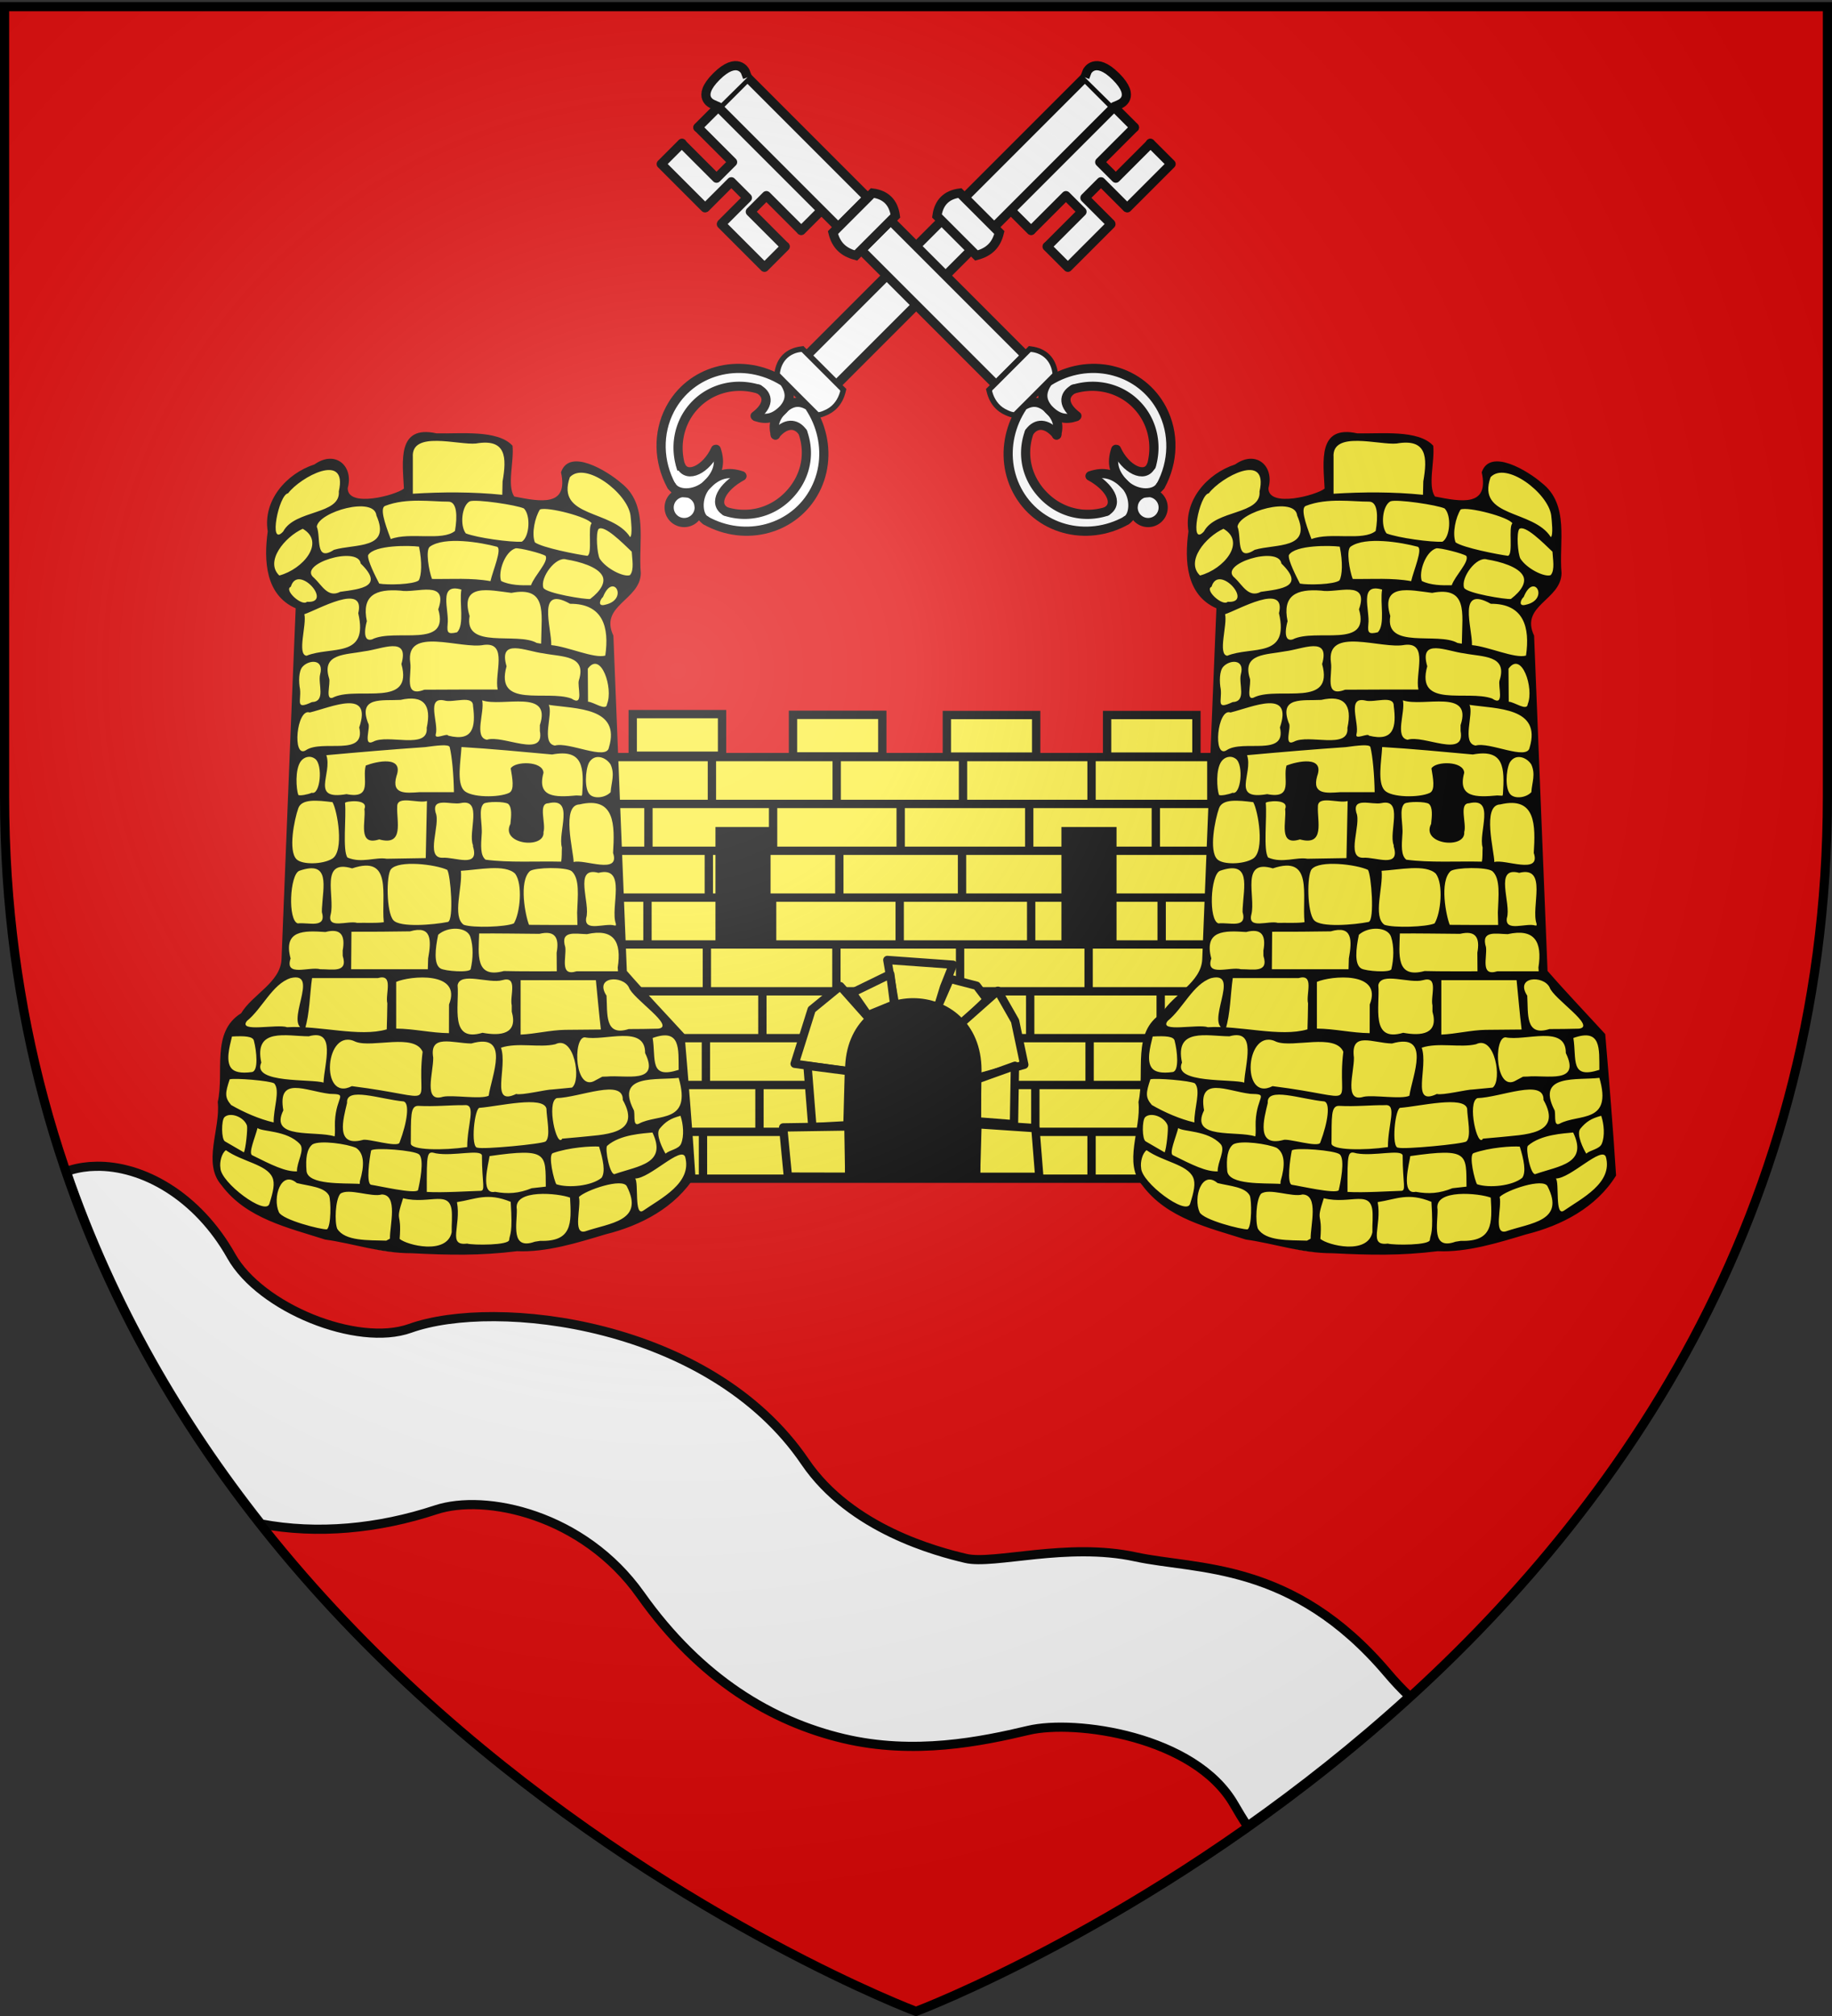 <svg xmlns="http://www.w3.org/2000/svg" xmlns:xlink="http://www.w3.org/1999/xlink" width="600" height="660" version="1.0"><rect width="100%" height="100%" fill="#333333" stroke="none"/><desc>Flag of Canton of Valais (Wallis)</desc><defs><radialGradient xlink:href="#a" id="c" cx="221.445" cy="226.331" r="300" fx="221.445" fy="226.331" gradientTransform="matrix(1.353 0 0 1.349 -77.63 -85.747)" gradientUnits="userSpaceOnUse"/><linearGradient id="a"><stop offset="0" style="stop-color:white;stop-opacity:.314"/><stop offset=".19" style="stop-color:white;stop-opacity:.251"/><stop offset=".6" style="stop-color:#6b6b6b;stop-opacity:.125"/><stop offset="1" style="stop-color:black;stop-opacity:.125"/></linearGradient></defs><g style="display:inline"><path d="M300 658.5s298.5-112.32 298.5-397.772V2.176H1.5v258.552C1.5 546.18 300 658.5 300 658.5" style="fill:#e20909;fill-opacity:1;fill-rule:evenodd;stroke:none"/></g><g style="display:inline"><path d="M518.563 817.11v45.674h-31.344v402.373h598.625V860.01h-26.656v-42.9h-87.22v42.684h-68.53V817.11h-85.344v42.436h-61.5V817.11H670.78v43.361h-67.343V817.11z" style="fill:#fcef3c;fill-opacity:1;stroke:none" transform="matrix(.341 0 0 .341 30.892 -45.186)"/><path d="M490.61 859.353h592.353M491.61 904.328h590.353M494 949.304h584.353M500 994.279h576.353M500 1039.254h574.353M512.137 1084.23h546.352M556.182 1129.205h462.352M559.237 1174.18h456.352M593.155 859.126v43.936M713.007 859.593v43.936M532.2 904.464V948.4M834.311 859.593v43.936M957.775 857.724v43.936M1072.82 858.658v43.936M651.922 906.334v43.936M774.45 904.464V948.4M897.914 903.53v43.935M1019.507 904.464V948.4M590.19 946.53v43.937M715.524 948.4v43.936M833.376 950.27v43.936M955.904 948.4v43.936M1025.119 997.945v43.936M1073.756 949.335v43.936M531.264 993.271v43.936M650.987 994.206v43.936M773.515 994.206v43.936M899.784 995.14v43.937M954.969 1040.947v43.936M831.505 1040.947v43.936M712.718 1036.273v43.936M588.32 1040.947v43.936M641.633 1084.883v43.936M772.58 1083.948v43.936M898.85 1083.948v43.936M1024.183 1082.078v43.937M711.686 1127.748v43.936M587.384 1126.95v43.935M836.182 1127.884v43.936M955.904 1130.689v43.936M638.827 1174.625v43.936M903.784 1175.56v43.936M957.775 1218.56v43.937M584.578 1219.496v43.936M972.73 818.984h85.782v39.928H972.73zM818.814 818.983h85.782v39.929h-85.782zM671.024 818.804h85.782v39.929h-85.782zM517.108 818.128h85.782v39.929h-85.782z" style="fill:none;stroke:#000;stroke-width:7.998;stroke-linecap:butt;stroke-linejoin:miter;stroke-miterlimit:4;stroke-opacity:1" transform="matrix(.341 0 0 .341 30.892 -45.186)"/><path d="M573.22 1219.155h429.1" style="fill:none;stroke:#000;stroke-width:8;stroke-linecap:butt;stroke-linejoin:miter;stroke-miterlimit:4;stroke-opacity:1;stroke-dasharray:none" transform="matrix(.341 0 0 .341 30.892 -45.186)"/><path d="M564.866 1264.13h447.093M772.58 1175.897v43.937M711.686 1219.698v43.936M836.182 1219.834v43.936" style="fill:none;stroke:#000;stroke-width:7.998;stroke-linecap:butt;stroke-linejoin:miter;stroke-miterlimit:4;stroke-opacity:1" transform="matrix(.341 0 0 .341 30.892 -45.186)"/><g style="fill:#e7caca;fill-opacity:1"><g style="fill:#fff;fill-opacity:1;stroke:#000;stroke-width:8;stroke-miterlimit:4;stroke-opacity:1;stroke-dasharray:none"><path d="m742.165 1113.102-19.073 50.614-52.673-7.45 16.34-52.03 27.478-22.488z" style="fill:#fcef3c;fill-opacity:1;stroke:#000;stroke-width:8;stroke-linecap:butt;stroke-linejoin:round;stroke-miterlimit:4;stroke-opacity:1;stroke-dasharray:none;stroke-dashoffset:.1" transform="matrix(.341 0 0 .341 31.64 -46.032)"/><path d="m722.54 1163.35-1.403 51.911-33.672 1.87-4.677-58.925zM901.655 1218.067l3.741 46.766H844.6l1.403-50.507zM813.929 1082.664l-5.661 18.457-41.512-1.944-7.309-42.544 63.04 4.536z" style="fill:#fcef3c;fill-opacity:1;stroke:#000;stroke-width:8;stroke-linecap:butt;stroke-linejoin:round;stroke-miterlimit:4;stroke-opacity:1;stroke-dasharray:none;stroke-dashoffset:.1" transform="matrix(.341 0 0 .341 31.64 -46.032)"/><path d="m766.032 1099.28-25.253 10.29-14.966-21.513 36.478-17.771zM829.635 1119.858l-21.73-18.257 11.684-26.907 25.618 6.662 9.982 13.22z" style="fill:#fcef3c;fill-opacity:1;stroke:#000;stroke-width:8;stroke-linecap:butt;stroke-linejoin:round;stroke-miterlimit:4;stroke-opacity:1;stroke-dasharray:none;stroke-dashoffset:.1" transform="matrix(.341 0 0 .341 31.64 -46.032)"/><path d="m890.979 1157.204-44.085 12.278-15.822-52.69 34.54-30.59 16.522 28.992z" style="fill:#fcef3c;fill-opacity:1;stroke:#000;stroke-width:8;stroke-linecap:butt;stroke-linejoin:round;stroke-miterlimit:4;stroke-opacity:1;stroke-dasharray:none;stroke-dashoffset:.1" transform="matrix(.341 0 0 .341 31.64 -46.032)"/><path d="m881.078 1214.326-35.543-2.806v-40.22l36.478-13.094zM722.89 1264.74l-58.925-.116-4.56-47.234 62.667-.935z" style="fill:#fcef3c;fill-opacity:1;stroke:#000;stroke-width:8;stroke-linecap:butt;stroke-linejoin:round;stroke-miterlimit:4;stroke-opacity:1;stroke-dasharray:none;stroke-dashoffset:.1" transform="matrix(.341 0 0 .341 31.64 -46.032)"/></g><g style="fill:#fff;fill-opacity:1;stroke:#000;stroke-width:6.905;stroke-miterlimit:4;stroke-opacity:1;stroke-dasharray:none"><path d="M723.008 1161.998c.285-87.453 120.511-86.924 120.783 0l-1.32 103.87H723.008z" style="fill:#000;fill-opacity:1;stroke:#000;stroke-width:6.905;stroke-linecap:butt;stroke-linejoin:round;stroke-miterlimit:4;stroke-opacity:1;stroke-dasharray:none;stroke-dashoffset:.1" transform="matrix(.35 0 0 .342 24.927 -47.079)"/></g></g><path d="M1438.063 1430.25c-9.961-.762-17.575 7.725-18.407 17.094-2.032 11.973-.339 24.155.157 36.187-11.714 7.544-26.156 10.338-40 10.844-7.519.344-17.99-2.743-18.032-11.812 2.947-9.392.657-22.624-10-26-9.791-3.257-17.563 4.67-26.373 7.364-21.71 9.576-39.59 31.999-36.814 56.76.122 11.435-2.358 23.165-.564 34.746 1.39 17.34 11.018 34.572 27.845 40.786-5.01 113.827-8.879 227.718-14 341.531-3.574 19.32-22.47 29.31-34.219 43.25-2.995 4.57-6.5 8.226-11.031 11.281-14.206 13.154-13.314 34.404-13.49 52.281.392 9.829-1.15 19.57-1.979 29.22 1.556 22.849-10.691 46.11-2.093 68.343 12.715 23.263 37.136 37.188 61.347 45.872 18.34 6.189 36.727 12.964 55.911 16.059 22.386 4.855 49.768 16.227 72.55 9.064 34.153.82 65.029-6.224 98.848-.401 34.408.716 67.067-11.794 99.632-21.047 27.044-9.128 52.88-25.504 68.274-50.14-2.897-44.863-6.589-89.67-10.312-134.47-18.541-20.172-37.442-40.026-55.438-60.687-4.428-107.402-8.63-214.812-12.937-322.219-5.212-9.485-3.112-21.671 4.656-29.125 8.524-9.633 22.41-17.93 21.562-32.625-2.112-24.017 4.878-50.355-7.781-72.343-8.847-13.116-23.114-21.624-37.219-28.157-7.911-3.285-20.1-6.567-25.781 1.75-3.47 4.37.614 10.146-.562 15.313.136 9.546-8.567 16.662-17.72 16.625-10.69.797-21.169-1.785-31.624-3.656-7.398-11.865-2.651-26.794-2.375-39.875-.044-4.615 1.91-10.853-3.719-12.938-16.937-9.894-37.536-7.396-56.374-7.655-7.522.828-14.562-1.057-21.938-1.22" style="fill:#fcef3c;fill-opacity:1;stroke:none" transform="matrix(.341 0 0 .341 -351.168 -345.58)"/><path d="m1512.515 1475.584-.302 12.875c-28.514-2.85-57.293-2.793-85.887-1.013v-34.974c-1.891-26.103 43.868-11.544 60.615-13.241 29.288-5.08 29.583 13.462 25.574 36.353m-210.69 48.097c-14.526 15.799-4.285-35.67 4.654-36.625 11.705-15.542 57.584-40.487 48.762-1.864 1.796 22.738-42.226 17.306-53.415 38.49m333.538-15.466c.57 5.175 2.103 18.951-.33 20.912-16.85-26.73-71.658-18.21-57.902-57.569 14.627-15.703 55.243 15.027 58.232 36.657m-230.237 22.758c-6.49-16.853-10.344-29.938-5.424-31.854 20.712-8.07 45.241-3.938 60.664-4.082 8.558-.08 8.82 14.398 6.42 28.157-12.243 10.009-43.437.813-61.66 7.779m127.9-29.365c6.734 6.805 5.326 27.24-2.035 31.9-11.184.64-42.618-3.706-53.756-7.96-5.848-7.357-4.021-26.655 3.723-30.794 5.812-2.346 45.287 3.525 52.068 6.854m-182.45 39.699c-18.593 12.014-12.324-12.054-16.508-22.254 1.973-14.378 55.403-29.508 57.283-10.684 14.417 32.732-20.398 26.916-40.775 32.938m247.505-25.416c-4.017 3.526 1.035 29.621-4.21 31.172-9.878-1.335-42.851-7.683-50.345-12.93-3.333-8.764.155-24.09 4.871-31.549 7.417-2.943 46.364 7.268 49.684 13.307m-300.005 50.068c-14.198-13.495 5.27-37.015 22.5-44.868 22.04 12.757.537 38.683-22.5 44.868m338.49-22.875c.243 6.44 2.638 17.6-1.702 22.506-5.712 2.247-22.74-5.983-29.063-15.791-2.458-4.494-4.029-24.529-1.1-28.514 5.594-4.225 23.004 13.358 31.864 21.799m-129.59-4.785c5.482 1.457-3.8 22.922-6.109 33.08-18.539-3.33-37.417-1.83-56.146-2.105-2.992-7.783-6.463-27.9-2.011-31.031 14.26-10.03 48.778-4.06 64.266.057zm-74.99 32.333c-5.114 4.08-30.15 4.561-37.962 3.087-3.118-6.117-11.605-22.451-10.634-27.328 5.86-9.952 40.43-9.35 48.884-8.13 3.087 14.881 2.408 27.682-.288 32.371m107.84 4.651c-9.156.26-20.582.055-28.722-4.083-3.137-8.493 3.505-28.194 13.898-31.343 3.5-.619 25.443 4.806 28.883 7.327 2.893 5.777-10.68 18.682-14.06 28.1m-183.25 6.329c-11.962 6.2-17.747-6.575-25.074-13.316-16.945-13.208 42.313-31.452 44.74-13.837 23.07 22.245.174 24.398-19.666 27.153m240.057 6.875c-4.821.617-42.242-5.46-44.919-10.7-3.412-9.86 12.063-30.656 22.11-27.225 12.615 2.034 30.198 7.012 34.61 15.875 2.91 5.844-1.096 13.907-11.8 22.05m-272.024 2.71c-4.744 4.69-22.592-11.421-15.45-14.467 6.594-22.818 41.405 16.31 15.45 14.468m286.492 2.797c-7.709 2.171-5.068-4.936-2.125-7.472 9.768-24.415 25.02 2.417 2.125 7.472m-142.26 26.465c-9.01 2.19-9.798.305-9.109-7.658 1.733-13.805-9.525-39.98 13.21-33.342-2.135 12.833 3.207 33.426-4.1 41m-81.733 6.825c-10.848 3.192-5.195-16.927-4.938-17.397-5.218-24.748 8.35-31.32 32.295-29.424 14.913 2.782 46.499-11.11 36.28 17.942 11.307 38.452-41.567 17.805-63.637 28.88m162.538.05-.136 4.066-4.184-.704c-18.919-10.804-70.07 6.69-64.511-25.894-9.764-32.221 19.366-24.654 40.166-22.161 34.462-6.727 28.85 19.889 28.665 44.693m-225.416 15.658c-9.42-1.163.34-29.964-2.107-39.873 12.479-4.087 59.035-30.994 51.77-.943 10.197 43.803-26.05 31.215-49.663 40.816m286.918-.158c-10.728 3.089-35.855-8.592-51.887-10.04.377-17.073-14.387-57.888 18.065-39.688 31.75-.219 37.777 22.64 33.822 49.728m-140.746 32.625c-11.01 0-22.021.032-33.031.144-20.569 7.828-11.761-14.394-13.542-26.003-4.935-35.499 48.432-12.543 70.774-17.028 23.481-2.838 9.757 27.863 13.223 42.887zm-119.326 7.003c-10.138 5.839-3.224-13.298-5.25-17.993-7.406-23.87 16.124-22.283 33.845-25.724 17.05-2.021 43.578-15.192 35.655 12.211 11.78 41.983-40.555 21.72-64.25 31.506m234.75-16.003c-1.975 5.324 5.44 26.117-7.25 17.593-23.764-8.568-73.764 9.957-62.25-30.954-8.123-27.694 18.577-14.358 35.654-12.353 17.673 3.479 41.53 1.61 33.846 25.714m-256.5 21.057c-16.252 7.554-10.135-.675-11.34-12.346-1.404-7.034-1.371-17.465 2.394-21.638 6.152-6.82 21.11-7.772 16.865 7.512-2.183 9.163 5.828 25.893-7.92 26.472m283.507 1.818c-.446 7.394-13.074-2.138-18.257-2.208l-.224-31.708c12.719-17.6 24.66 18.923 18.48 33.916m-152.507 30.375c-.834-2.9-13.81 4.648-11.95-1.493 2.865-10.747-9.635-36.256 8.335-32.257 8.394 2.468 27.64-5.63 27.421 5.223 2.682 20.324.08 34.56-23.806 28.527m-72 5.762c-10.499 5.024-1.983-14.325-5-17.847-9.768-25.753 13.491-21.294 31.168-22.244 22.042-4.996 30.02 4.682 25.148 26.802 1.808 21.385-37.313 5.723-51.316 13.29m160-15.847v5.547c5.02 26.79-35.687 3.356-50.91 8.49-12.61-2.488-2.01-26.203-4.478-37.823 19.585 6.649 67.084-11.44 55.388 23.786m-224.75 24.09c-13.453 8.411-8.854-40.829 3.736-36.243 20.835-5.09 60.354-23.28 47.514 14.354 6.68 28.602-35.533 11.174-51.25 21.888m291.064-2.63c-2.17 12.984-38.604-5.75-51.856-1.856-13.835-2.223-1.428-30.585-5.958-39.081 26.129 3.899 69.48 2.291 57.814 40.937m-252.012 44.776c-35.365 6.1-13.263-19.462-19.38-37.4 30.85-2.808 64.001-5.632 94.911-7.746 11.104-1.475 22.826-3.09 23.582.05 2.193 9.106 3.738 25.927 4.064 43.196h-32.9c-13.27.868-27.427 2.576-22.316-15.397 7.324-20.006-19.316-14.156-29.451-10.179-3.774 12.608 7.152 32.482-18.51 27.476zm226.366-.026-.394 1.55-5.094-.263c-20.265 1.881-38.317 2.104-31.68-21.812-.696-11.567-27.496-11.21-31.5-4.156 1.42 8.845 4.026 20.852-1.594 23.518-9.933 4.714-37.03 4.598-43.459-2.523-6.884-7.627-3.006-27.433-2.242-41.524 29.072 1.708 58.072 4.578 87.079 7.17 30.223-5.674 30.504 12.957 28.884 38.04m-259.713-1.307c-3.21 1.55-11.78 3.28-13 2.017-1.977-5.735-3.289-24.14 2.332-32.081 2.954-4.173 8.845-6.235 13.87-2.465 7.741 5.809 4.834 35.049-3.202 32.529m286.855-27.338c4.488 9.533.783 17.24.152 26.793-5.003 5.284-15.147 6.59-19.725 2.487-5.737-5.142-4.59-23.51-1.138-30.688 5.255-9.165 15.915-5.782 20.71 1.408m-132.047 77.645.027 1.34c6.513 21.274-17.383 9.742-29.51 10.785-16.878-.01-1.261-31.974-6.41-43.368-3.975-15.357 15.02-7.132 24.055-9.132 21.66-4.649 6.784 28.079 11.838 40.375m-82.851 13.06c-10.935-1.85-24.096 4.62-37.67-1.136-4.959-6.672-1.01-38.786-2.357-52.427-.457-1.608 22.925-4.616 18.615 5.831 1.543 11.634-6.938 35.908 14.227 29.16 24.402 6.709 16.492-17.733 17.25-31.383-.29-11.427 19.929-2.793 28.574-5.48q-.586 27.407-1.16 54.813zm168.27-10.81c-.286 4.514.132 9.14-.753 13.599-23.493-.562-50.173 1.12-72.536-1.88-5.24-4.019-4.487-14.058-3.8-24.032 1.054-9.617-3.689-24.906 2.128-29.857 3.212-2.017 19.953-2.14 23.414.337 3.686 3.46 2.94 11.255 2.068 19.175-10.065 19.88 33.274 24.59 31.797 7.833 2.515-8.146-5.381-27.468 4.576-27.625 25.827-6.257 8.802 28.159 13.107 42.45m-220.616 10.762c-9.14 5.57-28.748 5.963-34.235.564-8.26-8.127-2.176-38.198 1.686-49.068 3.252-9.152 18.167-7.616 32.832-5.775 4.614 7.948 11.554 47.065-.283 54.28m269.727-5.512c7.292 21.335-28.128 5.554-37.866 8.725.013-10.125-12.216-54.824 5.698-55.32 34.435-8.143 33.772 20.297 32.168 46.595m-220.197 66.49c-8.482 1.13-17.087.379-25.614.635-8.662-2.54-29.412 6.708-25.371-8.222 4.229-17.172-10.774-53.479 20.59-44.092 39.163-13.28 27.809 25.97 30.395 51.68m-59.406-13.24-.034 1.59-.039 1.826c4.753 16.385-13.061 9.72-23.137 10.96-9.653-2.86-7.768-46.723 1.456-50.503 30.22-10.523 22.806 15.28 21.754 36.127zm120.355-37.026c3.223 4.832 6.556 48.057.67 49.998-13.815 2.779-46.041 5.558-52.437-1.667-6.727-7.6-6.957-43.184-2.324-48.868 7.39-9.064 43.018-4.662 54.09.537m124.752 41.026q.15 5.938.297 11.875c-15.498-.036-30.998.097-46.495-.125-3.375-8.234-10.186-41.693.938-51.662 5.105-3.485 34.169-4.063 39.942.107 8.108 7.066 5.856 24.42 5.318 39.805m37.214 10.75-.012 1.625h-1.404c-8.689-2.719-29.115 6.551-27.131-7.069 4.557-14.035-12.86-50.133 11.837-43.461 27.87-6.9 10.95 33.17 16.71 48.905zm-97.994-.356c-8.002 3.457-39.095 4.492-48.132 1.317-11.276-7.96-1.012-36.093-2.727-51.836 15.933-.792 42.479-6.8 52.133 2.837 7.466 10.061 4.724 37.95-1.274 47.683m-82.319 33.606-.308 10.375h-73.64q.136-18 .274-36c18.772.033 37.544-.058 56.313-.377 20.835-6.071 20.57 8.438 17.361 26.002m-82.085-7.588q.018 2.588.04 5.175c5.384 16.767-10.286 12.638-21.645 12.788-10.14-2.829-34.485 7.794-28.424-10.293-7.337-27.422 12.795-26.847 33.45-25.444 15.223-3.96 19.202 3.543 16.579 17.774zm122.619-13.13c3.053 9.225 2.6 21.188.32 30.956-.856 3.665-24.453 2.068-28.997-.6-6.737-3.957-4.992-19.115-2.231-32.364 9.205-8.287 27.66-7.804 30.908 2.007m141.533 29.468.137 1.803.14 1.822h-39.83c-16.488 5.081-9.593-13.042-10.786-23.14-5.166-16.519 9.556-12.764 20.807-12.548 25.75-5.746 33.457 7.176 29.532 32.063m-58.652-14.294q.068 8.96.137 17.92c-16.943-.056-33.89.168-50.828-.273-27.935 7.569-24.286-16.223-23.74-36.077 19.284-.118 38.568.211 57.852.356 15.195-3.627 19.218 3.898 16.579 18.074m-162.613 48.67c-.012 6.886-.394 18.077-.56 24.963-26.387 7.752-64.612-3.928-95.702-2.043-9.15-3.42-47.747 5.538-38.542-6.065 14.725-11.906 24.319-35.32 41.805-41.08 29.66-7.244-7.55 45.543 13.73 49.232 4.747-14.84 4.72-33.769 6.971-49.258h63.163c15.64-4.513 6.933 15.323 9.135 24.25m260.099 24.31c-9.416.291-18.839.334-28.258.379-23.497 7.404-20.287-14.693-21.32-32.042-12.138-18.594 15.603-19.878 21.503-7.932 3.4 10.67 45.548 37.677 28.075 39.595m-200.849-23.186c.122 7.875-.187 19.623-.065 27.498-17.038-.199-33.646-4.232-50.685-4.388v-44.831c13.081-5.862 63.575-10.619 50.75 21.721zm111.429 24.315c-14.224.24-28.465 3.949-42.68 4.573v-52.263h72.291c1.615 15.791 2.918 31.62 4.818 47.379zm-51.18-23.44v5.98c6.222 21.66-10.748 23.524-28.095 20.276-31.899 9.556-22.178-25.414-23.92-45.685 2.462-13.106 30.227-1.19 42.881-4.82 15.64-4.514 6.933 15.322 9.135 24.25m-268.697 29.833c12.697-.702 19.965-.046 21 3.868 2.661 10.072 4.64 29.354-1.863 30.255-10.67 1.48-16.96-.104-19.853-3.764-5.286-6.683-1.95-19.632.716-30.359m429 32.016c-28.5 9.16-21.636-9.996-24.983-30.586 27.136-9.724 24.742 10.65 24.982 30.586m-341.09 12.272c-10.495-3.779-69.252 1.144-59.768-19.246-7.216-33.777 23.844-25.391 45.55-25.239 27.001-7.654 14.818 26.863 14.218 44.485m27.194 3.368c-31.026 15.959-26.092-57.763 3.898-42.511 16.115 5.917 56.23-8.527 64.08 9.515-6.891 55.982 19.822 44.074-67.978 32.996m244.9-9.211-4.32.117-6.494 3.466c-20.11 12.501-22.124-41.008-10.406-41.252 19.067 3.966 58.31-12.46 57.993 15.111 14.688 30.121-18.659 20.783-36.772 22.558m-52.328 12.417c-5.449-.129-29.383 5.863-34.735 4.294-25.497 12.244-8-25.316-14.574-44.403 16.074-5.363 37.098.31 52.195-3.355 18.196-8.995 25.247 34.816 15.98 41.639zm-61.149 6.016c-7.985 3.698-34.216-1.006-43.808.95-19.463 6.12-9.184-23.29-9.46-37.603-3.848-22.78 18.256-13.84 36.557-13.507 38.243-10.96 19.454 31.139 16.711 50.16m-206.502 25.625c-14-3.266-28.664-9.711-40.868-16.757-6.499-7.506-5.562-11.814-1.377-24.62 4.608-1.462 38.744 1.25 42.801 3.912 5.975 6.868-.914 24.177-.556 37.465m350.738 1.222c-6.526 3.197-2.966-10.984-5.17-13.638-17.336-34.466 22.653-27.837 43.426-30.384 12.903 44.413-20.106 34.141-38.256 44.022m-291.888-2.183c-.175 4.683.36 10.197-.304 14.37-17.853-5.839-63.32 3.39-49.248-25.035-5.967-33.512 21.6-18.51 44.397-15.834 18.511.464 6.421 1.529 5.155 26.5m234.323 15.092c-5.335.458-10.67.912-16 1.428-5.31 9.57-15.386-34.723-5.362-38.908 22.146-.584 64.18-19.275 63.507 1.777 19.196 34.064-19.65 33.097-42.145 35.703m-172.285 5.225c-1.78 5.162-31.54-4.521-35.613-2.471-26.307 6.813-18.459-20.13-14.774-35.624-1.38-15.883 32.062-3.458 54.396-1.417 5.687 1.778 3.66 19.157-4.009 39.512m140.346-1.099c-3.689 2.5-60.396 7.808-65.385 5.964-7.083.656-2.989-39.523 2.291-38.282 18.32-1.459 60.755-11.784 63.838.738.2 9.614 4.342 26.878-.744 31.58m-286.88-15.266c.845 3.221-1.273 22.757-2.935 25.737l-18.198-10.558c-3.54-2.053-3.555-20.124-.461-23.24 5.357-5.108 18.618-.418 21.594 8.06m416.935 17.492c-2.218 5.229-10.788 5.865-14.92 9.464-2.352-3.858-10.015-18.674-5.6-24 5.545-6.69 10.435-9.776 19.98-12.329 2.635 7.73 3.727 19.352.54 26.865m-366.101.276c5.07 5.479-3.148 17.514-2.802 26.265-11.384.253-24.159-6.163-43.024-15.55-3.814-1.9 2.809-16.945 5.151-26.12 4.245 3.712 28.331 2.068 40.675 15.405m302.717 28.679c-4.808 2.76-10.136-24.753-7.52-27.06 12.484-11.001 34.922-11.801 43.431-12.708 14.176 29.727-12.723 31.847-35.91 39.768m-245.045 6.851c-.37 1.002.554 3.468-1.445 2.625-14.7-.729-48.217 1.176-49.83-12.16-1.045-12.204.244-21.48 5.76-25.72 7.54-4.17 33.25-.397 41.785 3.385 8.04 5.398 8.117 16.944 3.73 31.87m232.035-3.095c-9.617 7.84-31.79 10.013-43.387 6.147-2.137-3.053-8.293-28.118-3.313-29.888 15.495-5.51 37.103-6.846 44.326-6.246 3.905 12.402 6.346 24.385 2.374 29.987m-221.27-26.301c3.16-3.102 41.368-.154 45.956 3.74 5.528 4.69.512 28.408-.976 34.5-3.468 3.67-37.812-4.265-44.882-5.258-5.173-.727-1.738-25.604-.099-32.982zm167.757 34.75-13.541 1.521c-12.452 5.004-22.775 5.728-35.227 3.436-14.837 3.224-5.983-28.034-5.242-34.282 56.628-8.145 53.592-1.726 54.01 29.325m-265.515 16.521c-3.626 11.807-46.827-20.5-46.993-34.443-.941-5.525 1.13-14.092 5.234-17.055 15.553 11.011 38.984 13.601 44.63 26.016 2.644 5.816.861 13.815-2.871 25.482m359.056 6.547c-8.828 6.063-4.178-26.716-7.71-30.87 14.187-.089 44-31.493 48.012-20.77 6.923 25.043-23.303 39.847-40.302 51.64m-301.725-14.477c1.914 4.682 2.069 29.327-2.034 32.413-5.756.34-42.663-9.038-46.124-16.437-6.373-14.017 2.08-40.869 17.199-28.015 12.41 3.058 26.472 3.68 30.959 12.04m245.902 34.372c-12.27 3.163-3.488-23.793-5.927-32.993 6.111-6.465 42.157-18.872 46.095-10.147 17.015 33.47-16.314 34.926-40.168 43.14m-101.09-38.902c-8.168.151-35.412 1.968-50.94 1.003-.105-38.352-.058-39.523 8.875-36.993 16.787 2.945 42.403-4.248 44.099 1.847-.038 27.806 4.023 34.525-2.034 34.143m-14.889-82.267c12.01-1.377 2.632 19.092 2.775 40.233-22.681 3.31-54.415 3.124-54.186-3.565.23-25.67-.682-35.972 7.061-36.008 16.472.884 30.255-.799 44.35-.66m-11.925 104.86c.093 11.465-.301 5.68-.208 17.145-4.654 22.032-42.954 12.42-49.99 6.367 2.221-27.738-4.817-13.915 3.296-39.028 26.042 6.59 46.691-9.944 46.902 15.516m55.002 24.263c.528 5.58-34.907 5.364-40.406 3.77-19.214 2.451-5.542-16.6-9.726-39.823 18.07-2.815 29.238-9.498 51.6-.266 2.018 31.416-.755 30.222-1.468 36.319m-114.525-.973-3.5 1.912c-17.247-.516-39.8.618-47.135-11.454-2.651-6.623-1.812-27.7 2.94-33.504 7.718-5.888 30.148 3.604 39.888.62 15.88.344 7.58 29.84 7.807 42.426m173-39.365c1.423 24.89 1.967 42.376-28.75 41.49l-5.094.802c-23.645 8.459-16.93-17.294-17.273-30.878-3.678-20.263 40.753-15.557 51.117-11.414m-50.979 51.405c28.168 1.23 57.768-7.968 84.744-16.102 34.262-8.461 67.524-25.791 86.575-56.513-2.87-45.303-6.61-90.581-10.407-135.822-17.885-19.551-37.497-40.05-55.409-60.63-4.404-107.297-8.62-214.601-12.912-321.902-13.825-29.183 26.018-34.022 26.345-60.031-2.723-29.286 7.996-65.77-19.044-86.639-12.87-11.206-49.623-33.98-57.596-10.14 7.351 33.294-19.645 28.252-44.95 23.226-7.101-10.547-.042-33.66-1.633-48.759-14.184-15.65-50.353-11.314-73.016-11.879-38.225-8.404-32.556 27.25-31.282 53.043-7.802 6.366-54.067 18.786-53.989-.392 5.968-21.397-11.927-37.006-31.947-22.814-26.955 8.784-49.678 34.663-44.866 64.326-3.882 28.046-2.241 61.054 26.855 73.815-4.783 112.328-8.994 224.683-13.618 337.02-1.034 22.119-27.9 33.658-38.759 51.726-29.24 18.032-16 56.427-22.478 85.236 2.811 26.086-15.093 58.73 3.744 80.043 23.756 31.874 63.64 40.583 99.372 52.006 27.232 3.764 53.42 13.223 83.097 13.133 36.31 1.813 65.442 2.462 101.174-1.95" style="fill:#000;fill-opacity:1;stroke:none" transform="matrix(.341 0 0 .341 -351.168 -345.58)"/><g style="display:inline"><path d="M1438.063 1430.25c-9.961-.762-17.575 7.725-18.407 17.094-2.032 11.973-.339 24.155.157 36.187-11.714 7.544-26.156 10.338-40 10.844-7.519.344-17.99-2.743-18.032-11.812 2.947-9.392.657-22.624-10-26-9.791-3.257-17.563 4.67-26.373 7.364-21.71 9.576-39.59 31.999-36.814 56.76.122 11.435-2.358 23.165-.564 34.746 1.39 17.34 11.018 34.572 27.845 40.786-5.01 113.827-8.879 227.718-14 341.531-3.574 19.32-22.47 29.31-34.219 43.25-2.995 4.57-6.5 8.226-11.031 11.281-14.206 13.154-13.314 34.404-13.49 52.281.392 9.829-1.15 19.57-1.979 29.22 1.556 22.849-10.691 46.11-2.093 68.343 12.715 23.263 37.136 37.188 61.347 45.872 18.34 6.189 36.727 12.964 55.911 16.059 22.386 4.855 49.768 16.227 72.55 9.064 34.153.82 65.029-6.224 98.848-.401 34.408.716 67.067-11.794 99.632-21.047 27.044-9.128 52.88-25.504 68.274-50.14-2.897-44.863-6.589-89.67-10.312-134.47-18.541-20.172-37.442-40.026-55.438-60.687-4.428-107.402-8.63-214.812-12.937-322.219-5.212-9.485-3.112-21.671 4.656-29.125 8.524-9.633 22.41-17.93 21.562-32.625-2.112-24.017 4.878-50.355-7.781-72.343-8.847-13.116-23.114-21.624-37.219-28.157-7.911-3.285-20.1-6.567-25.781 1.75-3.47 4.37.614 10.146-.562 15.313.136 9.546-8.567 16.662-17.72 16.625-10.69.797-21.169-1.785-31.624-3.656-7.398-11.865-2.651-26.794-2.375-39.875-.044-4.615 1.91-10.853-3.719-12.938-16.937-9.894-37.536-7.396-56.374-7.655-7.522.828-14.562-1.057-21.938-1.22" style="fill:#fcef3c;fill-opacity:1;stroke:none" transform="matrix(.341 0 0 .341 -49.624 -345.58)"/><path d="m1512.515 1475.584-.302 12.875c-28.514-2.85-57.293-2.793-85.887-1.013v-34.974c-1.891-26.103 43.868-11.544 60.615-13.241 29.288-5.08 29.583 13.462 25.574 36.353m-210.69 48.097c-14.526 15.799-4.285-35.67 4.654-36.625 11.705-15.542 57.584-40.487 48.762-1.864 1.796 22.738-42.226 17.306-53.415 38.49m333.538-15.466c.57 5.175 2.103 18.951-.33 20.912-16.85-26.73-71.658-18.21-57.902-57.569 14.627-15.703 55.243 15.027 58.232 36.657m-230.237 22.758c-6.49-16.853-10.344-29.938-5.424-31.854 20.712-8.07 45.241-3.938 60.664-4.082 8.558-.08 8.82 14.398 6.42 28.157-12.243 10.009-43.437.813-61.66 7.779m127.9-29.365c6.734 6.805 5.326 27.24-2.035 31.9-11.184.64-42.618-3.706-53.756-7.96-5.848-7.357-4.021-26.655 3.723-30.794 5.812-2.346 45.287 3.525 52.068 6.854m-182.45 39.699c-18.593 12.014-12.324-12.054-16.508-22.254 1.973-14.378 55.403-29.508 57.283-10.684 14.417 32.732-20.398 26.916-40.775 32.938m247.505-25.416c-4.017 3.526 1.035 29.621-4.21 31.172-9.878-1.335-42.851-7.683-50.345-12.93-3.333-8.764.155-24.09 4.871-31.549 7.417-2.943 46.364 7.268 49.684 13.307m-300.005 50.068c-14.198-13.495 5.27-37.015 22.5-44.868 22.04 12.757.537 38.683-22.5 44.868m338.49-22.875c.243 6.44 2.638 17.6-1.702 22.506-5.712 2.247-22.74-5.983-29.063-15.791-2.458-4.494-4.029-24.529-1.1-28.514 5.594-4.225 23.004 13.358 31.864 21.799m-129.59-4.785c5.482 1.457-3.8 22.922-6.109 33.08-18.539-3.33-37.417-1.83-56.146-2.105-2.992-7.783-6.463-27.9-2.011-31.031 14.26-10.03 48.778-4.06 64.266.057zm-74.99 32.333c-5.114 4.08-30.15 4.561-37.962 3.087-3.118-6.117-11.605-22.451-10.634-27.328 5.86-9.952 40.43-9.35 48.884-8.13 3.087 14.881 2.408 27.682-.288 32.371m107.84 4.651c-9.156.26-20.582.055-28.722-4.083-3.137-8.493 3.505-28.194 13.898-31.343 3.5-.619 25.443 4.806 28.883 7.327 2.893 5.777-10.68 18.682-14.06 28.1m-183.25 6.329c-11.962 6.2-17.747-6.575-25.074-13.316-16.945-13.208 42.313-31.452 44.74-13.837 23.07 22.245.174 24.398-19.666 27.153m240.057 6.875c-4.821.617-42.242-5.46-44.919-10.7-3.412-9.86 12.063-30.656 22.11-27.225 12.615 2.034 30.198 7.012 34.61 15.875 2.91 5.844-1.096 13.907-11.8 22.05m-272.024 2.71c-4.744 4.69-22.592-11.421-15.45-14.467 6.594-22.818 41.405 16.31 15.45 14.468m286.492 2.797c-7.709 2.171-5.068-4.936-2.125-7.472 9.768-24.415 25.02 2.417 2.125 7.472m-142.26 26.465c-9.01 2.19-9.798.305-9.109-7.658 1.733-13.805-9.525-39.98 13.21-33.342-2.135 12.833 3.207 33.426-4.1 41m-81.733 6.825c-10.848 3.192-5.195-16.927-4.938-17.397-5.218-24.748 8.35-31.32 32.295-29.424 14.913 2.782 46.499-11.11 36.28 17.942 11.307 38.452-41.567 17.805-63.637 28.88m162.538.05-.136 4.066-4.184-.704c-18.919-10.804-70.07 6.69-64.511-25.894-9.764-32.221 19.366-24.654 40.166-22.161 34.462-6.727 28.85 19.889 28.665 44.693m-225.416 15.658c-9.42-1.163.34-29.964-2.107-39.873 12.479-4.087 59.035-30.994 51.77-.943 10.197 43.803-26.05 31.215-49.663 40.816m286.918-.158c-10.728 3.089-35.855-8.592-51.887-10.04.377-17.073-14.387-57.888 18.065-39.688 31.75-.219 37.777 22.64 33.822 49.728m-140.746 32.625c-11.01 0-22.021.032-33.031.144-20.569 7.828-11.761-14.394-13.542-26.003-4.935-35.499 48.432-12.543 70.774-17.028 23.481-2.838 9.757 27.863 13.223 42.887zm-119.326 7.003c-10.138 5.839-3.224-13.298-5.25-17.993-7.406-23.87 16.124-22.283 33.845-25.724 17.05-2.021 43.578-15.192 35.655 12.211 11.78 41.983-40.555 21.72-64.25 31.506m234.75-16.003c-1.975 5.324 5.44 26.117-7.25 17.593-23.764-8.568-73.764 9.957-62.25-30.954-8.123-27.694 18.577-14.358 35.654-12.353 17.673 3.479 41.53 1.61 33.846 25.714m-256.5 21.057c-16.252 7.554-10.135-.675-11.34-12.346-1.404-7.034-1.371-17.465 2.394-21.638 6.152-6.82 21.11-7.772 16.865 7.512-2.183 9.163 5.828 25.893-7.92 26.472m283.507 1.818c-.446 7.394-13.074-2.138-18.257-2.208l-.224-31.708c12.719-17.6 24.66 18.923 18.48 33.916m-152.507 30.375c-.834-2.9-13.81 4.648-11.95-1.493 2.865-10.747-9.635-36.256 8.335-32.257 8.394 2.468 27.64-5.63 27.421 5.223 2.682 20.324.08 34.56-23.806 28.527m-72 5.762c-10.499 5.024-1.983-14.325-5-17.847-9.768-25.753 13.491-21.294 31.168-22.244 22.042-4.996 30.02 4.682 25.148 26.802 1.808 21.385-37.313 5.723-51.316 13.29m160-15.847v5.547c5.02 26.79-35.687 3.356-50.91 8.49-12.61-2.488-2.01-26.203-4.478-37.823 19.585 6.649 67.084-11.44 55.388 23.786m-224.75 24.09c-13.453 8.411-8.854-40.829 3.736-36.243 20.835-5.09 60.354-23.28 47.514 14.354 6.68 28.602-35.533 11.174-51.25 21.888m291.064-2.63c-2.17 12.984-38.604-5.75-51.856-1.856-13.835-2.223-1.428-30.585-5.958-39.081 26.129 3.899 69.48 2.291 57.814 40.937m-252.012 44.776c-35.365 6.1-13.263-19.462-19.38-37.4 30.85-2.808 64.001-5.632 94.911-7.746 11.104-1.475 22.826-3.09 23.582.05 2.193 9.106 3.738 25.927 4.064 43.196h-32.9c-13.27.868-27.427 2.576-22.316-15.397 7.324-20.006-19.316-14.156-29.451-10.179-3.774 12.608 7.152 32.482-18.51 27.476zm226.366-.026-.394 1.55-5.094-.263c-20.265 1.881-38.317 2.104-31.68-21.812-.696-11.567-27.496-11.21-31.5-4.156 1.42 8.845 4.026 20.852-1.594 23.518-9.933 4.714-37.03 4.598-43.459-2.523-6.884-7.627-3.006-27.433-2.242-41.524 29.072 1.708 58.072 4.578 87.079 7.17 30.223-5.674 30.504 12.957 28.884 38.04m-259.713-1.307c-3.21 1.55-11.78 3.28-13 2.017-1.977-5.735-3.289-24.14 2.332-32.081 2.954-4.173 8.845-6.235 13.87-2.465 7.741 5.809 4.834 35.049-3.202 32.529m286.855-27.338c4.488 9.533.783 17.24.152 26.793-5.003 5.284-15.147 6.59-19.725 2.487-5.737-5.142-4.59-23.51-1.138-30.688 5.255-9.165 15.915-5.782 20.71 1.408m-132.047 77.645.027 1.34c6.513 21.274-17.383 9.742-29.51 10.785-16.878-.01-1.261-31.974-6.41-43.368-3.975-15.357 15.02-7.132 24.055-9.132 21.66-4.649 6.784 28.079 11.838 40.375m-82.851 13.06c-10.935-1.85-24.096 4.62-37.67-1.136-4.959-6.672-1.01-38.786-2.357-52.427-.457-1.608 22.925-4.616 18.615 5.831 1.543 11.634-6.938 35.908 14.227 29.16 24.402 6.709 16.492-17.733 17.25-31.383-.29-11.427 19.929-2.793 28.574-5.48q-.586 27.407-1.16 54.813zm168.27-10.81c-.286 4.514.132 9.14-.753 13.599-23.493-.562-50.173 1.12-72.536-1.88-5.24-4.019-4.487-14.058-3.8-24.032 1.054-9.617-3.689-24.906 2.128-29.857 3.212-2.017 19.953-2.14 23.414.337 3.686 3.46 2.94 11.255 2.068 19.175-10.065 19.88 33.274 24.59 31.797 7.833 2.515-8.146-5.381-27.468 4.576-27.625 25.827-6.257 8.802 28.159 13.107 42.45m-220.616 10.762c-9.14 5.57-28.748 5.963-34.235.564-8.26-8.127-2.176-38.198 1.686-49.068 3.252-9.152 18.167-7.616 32.832-5.775 4.614 7.948 11.554 47.065-.283 54.28m269.727-5.512c7.292 21.335-28.128 5.554-37.866 8.725.013-10.125-12.216-54.824 5.698-55.32 34.435-8.143 33.772 20.297 32.168 46.595m-220.197 66.49c-8.482 1.13-17.087.379-25.614.635-8.662-2.54-29.412 6.708-25.371-8.222 4.229-17.172-10.774-53.479 20.59-44.092 39.163-13.28 27.809 25.97 30.395 51.68m-59.406-13.24-.034 1.59-.039 1.826c4.753 16.385-13.061 9.72-23.137 10.96-9.653-2.86-7.768-46.723 1.456-50.503 30.22-10.523 22.806 15.28 21.754 36.127zm120.355-37.026c3.223 4.832 6.556 48.057.67 49.998-13.815 2.779-46.041 5.558-52.437-1.667-6.727-7.6-6.957-43.184-2.324-48.868 7.39-9.064 43.018-4.662 54.09.537m124.752 41.026q.15 5.938.297 11.875c-15.498-.036-30.998.097-46.495-.125-3.375-8.234-10.186-41.693.938-51.662 5.105-3.485 34.169-4.063 39.942.107 8.108 7.066 5.856 24.42 5.318 39.805m37.214 10.75-.012 1.625h-1.404c-8.689-2.719-29.115 6.551-27.131-7.069 4.557-14.035-12.86-50.133 11.837-43.461 27.87-6.9 10.95 33.17 16.71 48.905zm-97.994-.356c-8.002 3.457-39.095 4.492-48.132 1.317-11.276-7.96-1.012-36.093-2.727-51.836 15.933-.792 42.479-6.8 52.133 2.837 7.466 10.061 4.724 37.95-1.274 47.683m-82.319 33.606-.308 10.375h-73.64q.136-18 .274-36c18.772.033 37.544-.058 56.313-.377 20.835-6.071 20.57 8.438 17.361 26.002m-82.085-7.588q.018 2.588.04 5.175c5.384 16.767-10.286 12.638-21.645 12.788-10.14-2.829-34.485 7.794-28.424-10.293-7.337-27.422 12.795-26.847 33.45-25.444 15.223-3.96 19.202 3.543 16.579 17.774zm122.619-13.13c3.053 9.225 2.6 21.188.32 30.956-.856 3.665-24.453 2.068-28.997-.6-6.737-3.957-4.992-19.115-2.231-32.364 9.205-8.287 27.66-7.804 30.908 2.007m141.533 29.468.137 1.803.14 1.822h-39.83c-16.488 5.081-9.593-13.042-10.786-23.14-5.166-16.519 9.556-12.764 20.807-12.548 25.75-5.746 33.457 7.176 29.532 32.063m-58.652-14.294q.068 8.96.137 17.92c-16.943-.056-33.89.168-50.828-.273-27.935 7.569-24.286-16.223-23.74-36.077 19.284-.118 38.568.211 57.852.356 15.195-3.627 19.218 3.898 16.579 18.074m-162.613 48.67c-.012 6.886-.394 18.077-.56 24.963-26.387 7.752-64.612-3.928-95.702-2.043-9.15-3.42-47.747 5.538-38.542-6.065 14.725-11.906 24.319-35.32 41.805-41.08 29.66-7.244-7.55 45.543 13.73 49.232 4.747-14.84 4.72-33.769 6.971-49.258h63.163c15.64-4.513 6.933 15.323 9.135 24.25m260.099 24.31c-9.416.291-18.839.334-28.258.379-23.497 7.404-20.287-14.693-21.32-32.042-12.138-18.594 15.603-19.878 21.503-7.932 3.4 10.67 45.548 37.677 28.075 39.595m-200.849-23.186c.122 7.875-.187 19.623-.065 27.498-17.038-.199-33.646-4.232-50.685-4.388v-44.831c13.081-5.862 63.575-10.619 50.75 21.721zm111.429 24.315c-14.224.24-28.465 3.949-42.68 4.573v-52.263h72.291c1.615 15.791 2.918 31.62 4.818 47.379zm-51.18-23.44v5.98c6.222 21.66-10.748 23.524-28.095 20.276-31.899 9.556-22.178-25.414-23.92-45.685 2.462-13.106 30.227-1.19 42.881-4.82 15.64-4.514 6.933 15.322 9.135 24.25m-268.697 29.833c12.697-.702 19.965-.046 21 3.868 2.661 10.072 4.64 29.354-1.863 30.255-10.67 1.48-16.96-.104-19.853-3.764-5.286-6.683-1.95-19.632.716-30.359m429 32.016c-28.5 9.16-21.636-9.996-24.983-30.586 27.136-9.724 24.742 10.65 24.982 30.586m-341.09 12.272c-10.495-3.779-69.252 1.144-59.768-19.246-7.216-33.777 23.844-25.391 45.55-25.239 27.001-7.654 14.818 26.863 14.218 44.485m27.194 3.368c-31.026 15.959-26.092-57.763 3.898-42.511 16.115 5.917 56.23-8.527 64.08 9.515-6.891 55.982 19.822 44.074-67.978 32.996m244.9-9.211-4.32.117-6.494 3.466c-20.11 12.501-22.124-41.008-10.406-41.252 19.067 3.966 58.31-12.46 57.993 15.111 14.688 30.121-18.659 20.783-36.772 22.558m-52.328 12.417c-5.449-.129-29.383 5.863-34.735 4.294-25.497 12.244-8-25.316-14.574-44.403 16.074-5.363 37.098.31 52.195-3.355 18.196-8.995 25.247 34.816 15.98 41.639zm-61.149 6.016c-7.985 3.698-34.216-1.006-43.808.95-19.463 6.12-9.184-23.29-9.46-37.603-3.417-25.792 18.256-13.84 36.557-13.507 38.243-10.96 19.454 31.139 16.711 50.16m-206.502 25.625c-14-3.266-28.664-9.711-40.868-16.757-6.499-7.506-5.562-11.814-1.377-24.62 4.608-1.462 38.744 1.25 42.801 3.912 5.975 6.868-.914 24.177-.556 37.465m350.738 1.222c-6.526 3.197-2.966-10.984-5.17-13.638-17.336-34.466 22.653-27.837 43.426-30.384 12.903 44.413-20.106 34.141-38.256 44.022m-291.888-2.183c-.175 4.683.36 10.197-.304 14.37-17.853-5.839-63.32 3.39-49.248-25.035-5.967-33.512 21.6-18.51 44.397-15.834 18.511.464 6.421 1.529 5.155 26.5m234.323 15.092c-5.335.458-10.67.912-16 1.428-5.31 9.57-15.386-34.723-5.362-38.908 22.146-.584 64.18-19.275 63.507 1.777 19.196 34.064-19.65 33.097-42.145 35.703m-172.285 5.225c-1.78 5.162-31.54-4.521-35.613-2.471-26.307 6.813-18.459-20.13-14.774-35.624-1.38-15.883 32.062-3.458 54.396-1.417 5.687 1.778 3.66 19.157-4.009 39.512m140.346-1.099c-3.689 2.5-60.396 7.808-65.385 5.964-7.083.656-2.989-39.523 2.291-38.282 18.32-1.459 60.755-11.784 63.838.738.2 9.614 4.342 26.878-.744 31.58m-286.88-15.266c.845 3.221-1.273 22.757-2.935 25.737l-18.198-10.558c-3.54-2.053-3.555-20.124-.461-23.24 5.357-5.108 18.618-.418 21.594 8.06m416.935 17.492c-2.218 5.229-10.788 5.865-14.92 9.464-2.352-3.858-10.015-18.674-5.6-24 5.545-6.69 10.435-9.776 19.98-12.329 2.635 7.73 3.727 19.352.54 26.865m-366.101.276c5.07 5.479-3.148 17.514-2.802 26.265-11.384.253-24.159-6.163-43.024-15.55-3.814-1.9 2.809-16.945 5.151-26.12 4.245 3.712 28.331 2.068 40.675 15.405m302.717 28.679c-4.808 2.76-10.136-24.753-7.52-27.06 12.484-11.001 34.922-11.801 43.431-12.708 14.176 29.727-12.723 31.847-35.91 39.768m-245.045 6.851c-.37 1.002.554 3.468-1.445 2.625-14.7-.729-48.217 1.176-49.83-12.16-1.045-12.204.244-21.48 5.76-25.72 7.54-4.17 33.25-.397 41.785 3.385 8.04 5.398 8.117 16.944 3.73 31.87m232.035-3.095c-9.617 7.84-31.79 10.013-43.387 6.147-2.137-3.053-8.293-28.118-3.313-29.888 15.495-5.51 37.103-6.846 44.326-6.246 3.905 12.402 6.346 24.385 2.374 29.987m-221.27-26.301c3.16-3.102 41.368-.154 45.956 3.74 5.528 4.69.512 28.408-.976 34.5-3.468 3.67-37.812-4.265-44.882-5.258-5.173-.727-1.738-25.604-.099-32.982zm167.757 34.75-13.541 1.521c-12.452 5.004-22.775 5.728-35.227 3.436-14.837 3.224-5.983-28.034-5.242-34.282 56.628-8.145 53.592-1.726 54.01 29.325m-265.515 16.521c-3.626 11.807-46.827-20.5-46.993-34.443-.941-5.525 1.13-14.092 5.234-17.055 15.553 11.011 38.984 13.601 44.63 26.016 2.644 5.816.861 13.815-2.871 25.482m359.056 6.547c-8.828 6.063-4.178-26.716-7.71-30.87 14.187-.089 44-31.493 48.012-20.77 6.923 25.043-23.303 39.847-40.302 51.64m-301.725-14.477c1.914 4.682 2.069 29.327-2.034 32.413-5.756.34-42.663-9.038-46.124-16.437-6.373-14.017 2.08-40.869 17.199-28.015 12.41 3.058 26.472 3.68 30.959 12.04m245.902 34.372c-12.27 3.163-3.488-23.793-5.927-32.993 6.111-6.465 42.157-18.872 46.095-10.147 17.015 33.47-16.314 34.926-40.168 43.14m-101.09-38.902c-8.168.151-35.412 1.968-50.94 1.003-.105-38.352-.058-39.523 8.875-36.993 16.787 2.945 42.403-4.248 44.099 1.847-.038 27.806 4.023 34.525-2.034 34.143m-14.889-82.267c12.01-1.377 2.632 19.092 2.775 40.233-22.681 3.31-54.415 3.124-54.186-3.565.23-25.67-.682-35.972 7.061-36.008 16.472.884 30.255-.799 44.35-.66m-11.925 104.86c.093 11.465-.301 5.68-.208 17.145-4.654 22.032-42.954 12.42-49.99 6.367 2.221-27.738-4.817-13.915 3.296-39.028 26.042 6.59 46.691-9.944 46.902 15.516m55.002 24.263c.528 5.58-34.907 5.364-40.406 3.77-19.214 2.451-5.542-16.6-9.726-39.823 18.07-2.815 29.238-9.498 51.6-.266 2.018 31.416-.755 30.222-1.468 36.319m-114.525-.973-3.5 1.912c-17.247-.516-39.8.618-47.135-11.454-2.651-6.623-1.812-27.7 2.94-33.504 7.718-5.888 30.148 3.604 39.888.62 15.88.344 7.58 29.84 7.807 42.426m173-39.365c1.423 24.89 1.967 42.376-28.75 41.49l-5.094.802c-23.645 8.459-16.93-17.294-17.273-30.878-3.678-20.263 40.753-15.557 51.117-11.414m-50.979 51.405c28.168 1.23 57.768-7.968 84.744-16.102 34.262-8.461 67.524-25.791 86.575-56.513-2.87-45.303-6.61-90.581-10.407-135.822-17.885-19.551-37.497-40.05-55.409-60.63-4.404-107.297-8.62-214.601-12.912-321.902-13.825-29.183 26.018-34.022 26.345-60.031-2.723-29.286 7.996-65.77-19.044-86.639-12.87-11.206-49.623-33.98-57.596-10.14 7.351 33.294-19.645 28.252-44.95 23.226-7.101-10.547-.042-33.66-1.633-48.759-14.184-15.65-50.353-11.314-73.016-11.879-38.225-8.404-32.556 27.25-31.282 53.043-7.802 6.366-54.067 18.786-53.989-.392 5.968-21.397-11.927-37.006-31.947-22.814-26.955 8.784-49.678 34.663-44.866 64.326-3.882 28.046-2.241 61.054 26.855 73.815-4.783 112.328-8.994 224.683-13.618 337.02-1.034 22.119-27.9 33.658-38.759 51.726-29.24 18.032-16 56.427-22.478 85.236 2.811 26.086-15.093 58.73 3.744 80.043 23.756 31.874 63.64 40.583 99.372 52.006 27.232 3.764 53.42 13.223 83.097 13.133 36.31 1.813 65.442 2.462 101.174-1.95" style="fill:#000;fill-opacity:1;stroke:none" transform="matrix(.341 0 0 .341 -49.624 -345.58)"/></g><path d="M237.32 260.273h12.05v33.657h-12.05z" style="fill:#000;fill-opacity:1;fill-rule:evenodd;stroke:#000;stroke-width:6;stroke-linecap:butt;stroke-linejoin:miter;stroke-miterlimit:4;stroke-opacity:1;stroke-dasharray:none;stroke-dashoffset:0" transform="translate(0 13.48)"/><path d="M350.63 260.273h12.05v33.657h-12.05z" style="fill:#000;fill-opacity:1;fill-rule:evenodd;stroke:#000;stroke-width:6;stroke-linecap:butt;stroke-linejoin:miter;stroke-miterlimit:4;stroke-opacity:1;stroke-dasharray:none;stroke-dashoffset:0;display:inline" transform="translate(0 13.48)"/></g><g style="fill:#fff;stroke-width:3.964;stroke-miterlimit:4;stroke-dasharray:none;display:inline"><g style="fill:#fff;stroke-width:3.964;stroke-miterlimit:4;stroke-dasharray:none"><g style="fill:#fff;stroke-width:3.964;stroke-miterlimit:4;stroke-dasharray:none"><g style="fill:#fff;stroke-width:3.964;stroke-miterlimit:4;stroke-dasharray:none"><path d="M53 107.083a6.5 6.5 0 1 1-13 0 6.5 6.5 0 0 1 13 0z" style="color:#000;fill:#fff;stroke:#000;stroke-width:3.964;stroke-linecap:butt;stroke-linejoin:miter;stroke-miterlimit:4;stroke-opacity:1;stroke-dasharray:none;stroke-dashoffset:0;marker:none;visibility:visible;display:inline;overflow:visible" transform="scale(.757)rotate(-45 306.936 -137.894)"/><g style="fill:#fff;stroke-width:3.964;stroke-miterlimit:4;stroke-dasharray:none"><path d="M53.155 105.316c.193 1.213.199 2.5-.047 3.697.25.385.713-.182 1.013-.273.907-.587 1.93-.951 2.89-1.409.313-.418-.427-.58-.69-.718-1.075-.355-2.021-1.018-3.057-1.41l-.07.072z" style="color:#000;fill:none;stroke:none;stroke-width:3.964;marker:none;visibility:visible;display:inline;overflow:visible" transform="scale(.757)rotate(-45 306.936 -137.894)"/><g style="fill:#fff;stroke-width:4.055;stroke-miterlimit:4;stroke-dasharray:none"><path d="M79.634 71.636c-10.766.166-21.245 5.614-27.645 14.242-2.288 3.14-4.217 6.614-5.328 10.344-.52 1.748-.266 3.763.992 5.14.74.796 1.486 1.578 2.16 2.419 3.795 3.147 9.202 3.548 13.824 2.297 2.926-.768 5.433-2.702 7.102-5.206.16-.362.813-.81.48-1.208-.867.078-1.707.503-2.593.593-3.69.716-7.764.714-11.13-1.129-1.357-.89-2.608-2.254-2.585-3.968.032-.696.095-1.428.332-2.082C60.038 84.57 69.5 79.046 79.278 78.799c8.705-.315 17.416 3.57 22.926 10.287 1.257 1.593 2.727 3.208 3.305 5.206.482 2-.013 4.364-1.778 5.575-1.812 1.4-4.119 1.288-6.34 1.227-.395.11-1.85-.43-1.917.125 1.23 2.116 3.663 4.434 6.03 5.195 2.15.77 4.482.517 6.72.437 2.547-.38 4.846-2.09 5.855-4.469.429-1.038.893-2.14.993-3.245-1.49-5.873-4.26-11.457-8.422-15.901-5.122-5.667-12.147-9.579-19.653-11.006a37.4 37.4 0 0 0-7.363-.594M57.778 107.503a13.53 13.53 0 0 0-7.652 2.844c-.833.845-1.487 1.853-2.39 2.643-1.42 1.379-1.772 3.567-1.11 5.39 2.93 9.278 9.906 17.209 18.77 21.26 4.936 2.272 10.398 3.557 15.859 3.312 10.044-.115 19.859-4.914 26.308-12.578 3.82-4.525 6.53-10.038 7.664-15.851.079-1.367-.77-2.587-1.456-3.703-1.565-2.146-4.304-3.152-6.907-3.036-2.654-.112-5.426.217-7.66 1.747-.942.67-2.245 1.851-2.834 2.845.17.525 1.354-.125 1.783.002 2.675.033 5.682.993 6.988 3.504.964 1.854 1.003 4.215-.191 5.992-3.463 6.107-9.43 10.76-16.191 12.641-4.105 1.244-8.477 1.392-12.73.939-7.594-.997-14.706-5.106-19.173-11.326-.732-1.15-1.736-2.231-2.012-3.601-.25-1.626.064-3.436 1.387-4.543 2.2-1.955 5.303-2.292 8.13-2.34 2.166-.038 4.897.717 7.009 1.104.544-.214-.75-1.133-.896-1.424-1.801-2.597-4.46-4.66-7.606-5.309a21.2 21.2 0 0 0-5.09-.512z" style="color:#000;fill:#fff;fill-opacity:1;fill-rule:nonzero;stroke:none;stroke-width:4.055;marker:none;visibility:visible;display:inline;overflow:visible" transform="rotate(-45 230.351 -109.096)scale(.723 .757)"/><path d="M115.478 100.992c-.726.768-1.23 2.898-1.966 3.695-.794 1.129-2.786 1.701-3.899 2.457-.161.559 1.443.586 1.778.824 1.626.724 3.095 3.146 3.997 4.655.28.446.475-1.137.413-1.502.232-2.908.302-5.88-.18-8.758-.047-.171.087-1.428-.143-1.371" style="color:#000;fill:none;stroke:none;stroke-width:4.055;marker:none;visibility:visible;display:inline;overflow:visible" transform="rotate(-45 230.351 -109.096)scale(.723 .757)"/><path d="M45.99 117.65c5.69 19.081 25.717 29.921 44.732 24.211s29.817-25.806 24.127-44.887c-5.69-19.08-25.717-29.92-44.731-24.21-11.474 3.445-20.484 12.4-24.027 23.88" style="color:#000;fill:none;stroke:#000;stroke-width:4.055;stroke-linecap:round;stroke-linejoin:round;stroke-miterlimit:4;stroke-opacity:1;stroke-dasharray:none;stroke-dashoffset:0;marker:none;visibility:visible;display:inline;overflow:visible" transform="rotate(-45 230.351 -109.096)scale(.723 .757)"/><path d="M46.063 117.5c-1.225-3.388 4.057-9.865 11.374-10.375 7.508-.135 11.638 2.456 14.5 7.962" style="fill:none;stroke:#000;stroke-width:4.055;stroke-linecap:round;stroke-linejoin:miter;stroke-miterlimit:4;stroke-opacity:1;stroke-dasharray:none;display:inline" transform="rotate(-45 230.351 -109.096)scale(.723 .757)"/><path d="M46.187 96.747c-1.217 4.264 4.077 9.866 11.43 10.376 7.544.135 11.694-2.457 14.57-7.963" style="fill:none;stroke:#000;stroke-width:4.055;stroke-linecap:round;stroke-linejoin:miter;stroke-miterlimit:4;stroke-opacity:1;stroke-dasharray:none;display:inline" transform="rotate(-45 230.351 -109.096)scale(.723 .757)"/><path d="M115.813 114.565c-.993-4.115-3.156-6.895-8.848-7.252-5.839-.094-9.051 1.717-11.277 5.566" style="fill:#fff;stroke:#000;stroke-width:4.055;stroke-linecap:round;stroke-linejoin:miter;stroke-miterlimit:4;stroke-opacity:1;stroke-dasharray:none;display:inline" transform="rotate(-45 230.351 -109.096)scale(.723 .757)"/><path d="M115.438 99.435c-.993 4.54-3.156 7.608-8.848 8.001-5.839.104-9.051-1.894-11.277-6.14" style="fill:#fff;stroke:#000;stroke-width:4.055;stroke-linecap:round;stroke-linejoin:miter;stroke-miterlimit:4;stroke-opacity:1;stroke-dasharray:none;display:inline" transform="rotate(-45 230.351 -109.096)scale(.723 .757)"/><path d="M105.342 120.417c-4.627 9.306-14.043 14.958-25.217 14.958-10.812 0-20.086-5.619-24.876-14.437m.2-27.583a28.41 28.41 0 0 1 24.676-14.23 28.4 28.4 0 0 1 24.92 14.665" style="color:#000;fill:none;stroke:#000;stroke-width:4.055;stroke-linecap:round;stroke-linejoin:miter;stroke-miterlimit:4;stroke-opacity:1;stroke-dasharray:none;stroke-dashoffset:0;marker:none;visibility:visible;display:inline;overflow:visible" transform="rotate(-45 230.351 -109.096)scale(.723 .757)"/><path d="M71.875 99c-9.096 3.284-18.653.323-16.25-5.75M55.25 120.75c-1.496-6.108 6.919-8.338 16.5-5.625M95.625 112.75c7.542-.718 10.556 2.904 9.75 7.5M95.25 100.875c7.792 1.078 11.25-2.12 9.75-7.25" style="fill:none;stroke:#000;stroke-width:4.055;stroke-linecap:round;stroke-linejoin:miter;stroke-miterlimit:4;stroke-opacity:1;stroke-dasharray:none" transform="rotate(-45 230.351 -109.096)scale(.723 .757)"/></g></g></g><g style="fill:#fff;stroke-width:3.964;stroke-miterlimit:4;stroke-dasharray:none"><g style="fill:#fff;stroke-width:3.964;stroke-miterlimit:4;stroke-dasharray:none"><path d="M237.506 116.565c.125 3.814-.45 8.236-.012 11.92h21.166c-.062 3.487-.025 6.273-.087 9.76-6.993.053-14.086.113-21.08.176-.437 3.682.238 8.6.113 12.41 4.793.438 10.022-.037 14.944.088 3.592-.125 7.491.25 10.954-.187.053-5.216.211-10.431.277-15.646 3.43 0 6.461-.1 9.892-.1.066 5.215.224 10.63.277 15.846 4.74.436 9.917.064 14.787.187 3.754-.129 7.92.255 11.544-.187-.125-3.811.55-8.73.113-12.41-6.993-.064-14.086-.024-21.08-.078v-9.892c6.994-.054 13.987.187 20.98.123.437-3.681.162-8.4.287-12.21-4.796-.438-10.429.237-15.354.112h-47.333z" style="color:#000;fill:#fff;fill-opacity:1;fill-rule:nonzero;stroke:none;stroke-width:3.964;marker:none;visibility:visible;display:inline;overflow:visible" transform="scale(.757)rotate(-45 306.936 -137.894)"/><path d="M227.498 98.016c-.1 5.378-.476 11.25-.504 16.64-.328 1.03.208 1.665 1.004 1.54 23.75 0 48.577.076 72.327.076.427-.532-.237-2.03-.12-2.726 0-4.958.154-10.378.154-15.336-.533-.427-1.645-.07-2.341-.188-23.459 0-46.763.077-70.222.077l-.497-.022zM130.51 98.4c-.1 5.378-.015 10.79-.044 16.18-.328 1.03.286 1.587 1.082 1.462h81.25c.427-.533-.314-1.8-.197-2.496 0-4.958.077-10.3.077-15.26-.533-.426-1.568.315-2.265.198h-79.375l-.112.055z" style="color:#000;fill:#fff;fill-opacity:1;fill-rule:nonzero;stroke:none;stroke-width:3.964;marker:none;visibility:visible;display:inline;overflow:visible" transform="scale(.757)rotate(-45 306.936 -137.894)"/><path d="M130.5 98.125H213v18h-82.5z" style="color:#000;fill:#fff;stroke:#000;stroke-width:3.964;stroke-linecap:butt;stroke-linejoin:miter;stroke-miterlimit:4;stroke-opacity:1;stroke-dasharray:none;stroke-dashoffset:0;marker:none;visibility:visible;display:inline;overflow:visible" transform="scale(.757)rotate(-45 306.936 -137.894)"/><path d="M304.109 96.91c-1.126.023-2.014 1.014-3.04 1.398-.26 1.032-.417 2.209-.487 3.297.017 4.702.188 9.711.205 14.413.752.567 2.045.444 2.942.798 1.572.389 3.429-.002 4.382-1.402 1.9-2.426 2.065-5.7 2.13-8.625-.008-2.944-.684-6.213-2.805-8.438-.854-.85-2.145-1.5-3.327-1.44" style="color:#000;fill:#fff;fill-opacity:1;fill-rule:nonzero;stroke:none;stroke-width:3.964;marker:none;visibility:visible;display:inline;overflow:visible" transform="scale(.757)rotate(-45 306.936 -137.894)"/><path d="M227.125 98.125h73.5v18h-73.5z" style="color:#000;fill:#fff;stroke:#000;stroke-width:3.964;stroke-linecap:butt;stroke-linejoin:miter;stroke-miterlimit:4;stroke-opacity:1;stroke-dasharray:none;stroke-dashoffset:0;marker:none;visibility:visible;display:inline;overflow:visible" transform="scale(.757)rotate(-45 306.936 -137.894)"/><path d="m300.625 98.125 2.5-1.125c.05-.022 7.226-2.437 7.25 10.375s-7.223 9.635-7.25 9.625l-2.375-.875" style="fill:#fff;stroke:#000;stroke-width:3.964;stroke-linecap:butt;stroke-linejoin:miter;stroke-miterlimit:4;stroke-opacity:1;stroke-dasharray:none" transform="scale(.757)rotate(-45 306.936 -137.894)"/><path d="M219.76 92.668c-2.31.084-4.74 1.056-6.582 2.418-.184 1.722.205 3.833.152 5.585 0 6.154-.308 12.538-.308 18.692.957.707 2.428 1.182 3.563 1.597 2.436.858 5.2.826 7.581-.104.828-.351 1.916-.732 2.568-1.335 0-7.895.154-16.405.154-24.3-1.85-1.561-4.664-2.636-7.128-2.553" style="color:#000;fill:#fff;fill-opacity:1;fill-rule:nonzero;stroke:none;stroke-width:3.964;marker:none;visibility:visible;display:inline;overflow:visible" transform="scale(.757)rotate(-45 306.936 -137.894)"/><path d="M213 95.241c4.748-3.598 9.462-3.505 14 0v24.187c-4.727 2.85-9.018 2.881-14 0zM116.375 95.164c4.748-3.599 9.462-3.505 14 0v24.186c-4.727 2.851-9.018 2.882-14 0z" style="color:#000;fill:#fff;stroke:#000;stroke-width:3.964;stroke-linecap:butt;stroke-linejoin:miter;stroke-miterlimit:4;stroke-opacity:1;stroke-dasharray:none;stroke-dashoffset:0;marker:none;visibility:visible;display:inline;overflow:visible" transform="scale(.757)rotate(-45 306.936 -137.894)"/><path d="M123.15 92.902c-2.334.06-4.584 1.035-6.374 2.465-.06 7.879-.009 15.786-.025 23.675 1.045.805 2.408 1.226 3.672 1.649 3.056.909 6.39.261 9.115-1.303.84-.272.319-1.337.463-1.986V95.429c-1.834-1.618-4.37-2.601-6.852-2.527" style="color:#000;fill:#fff;fill-opacity:1;fill-rule:nonzero;stroke:none;stroke-width:3.964;marker:none;visibility:visible;display:inline;overflow:visible" transform="scale(.757)rotate(-45 306.936 -137.894)"/><path d="M237.333 128.5v-12.1.167M263.7 151h-26.367v-12.7m63.167 0V151h-26.8m26.8-35v12.6" style="fill:#fff;stroke:#000;stroke-width:3.964;stroke-linecap:round;stroke-linejoin:round;stroke-miterlimit:4;stroke-opacity:1;stroke-dasharray:none" transform="scale(.757)rotate(-45 306.936 -137.894)"/></g><path d="M237.5 128.5h21.167v9.833H237.5" style="fill:none;stroke:#000;stroke-width:3.964;stroke-linecap:round;stroke-linejoin:round;stroke-miterlimit:4;stroke-opacity:1;stroke-dasharray:none" transform="scale(.757)rotate(-45 306.936 -137.894)"/><path d="M300.417 128.583H279.25v9.834h21.167M263.797 150.648v-15.666h9.833v15.666" style="fill:none;stroke:#000;stroke-width:3.964;stroke-linecap:round;stroke-linejoin:round;stroke-miterlimit:4;stroke-opacity:1;stroke-dasharray:none;display:inline" transform="scale(.757)rotate(-45 306.936 -137.894)"/></g></g><g style="fill:#fff;stroke-width:3.964;stroke-miterlimit:4;stroke-dasharray:none"><g style="fill:#fff;stroke-width:3.964;stroke-miterlimit:4;stroke-dasharray:none;display:inline"><g style="fill:#fff;stroke-width:3.964;stroke-miterlimit:4;stroke-dasharray:none"><path d="M53 107.083a6.5 6.5 0 1 1-13 0 6.5 6.5 0 0 1 13 0z" style="color:#000;fill:#fff;stroke:#000;stroke-width:3.964;stroke-linecap:butt;stroke-linejoin:miter;stroke-miterlimit:4;stroke-opacity:1;stroke-dasharray:none;stroke-dashoffset:0;marker:none;visibility:visible;display:inline;overflow:visible" transform="scale(-.757 .757)rotate(-45 -89.436 819.031)"/><g style="fill:#fff;stroke-width:3.964;stroke-miterlimit:4;stroke-dasharray:none"><path d="M53.155 105.316c.193 1.213.199 2.5-.047 3.697.25.385.713-.182 1.013-.273.907-.587 1.93-.951 2.89-1.409.313-.418-.427-.58-.69-.718-1.075-.355-2.021-1.018-3.057-1.41l-.07.072z" style="color:#000;fill:none;stroke:none;stroke-width:3.964;marker:none;visibility:visible;display:inline;overflow:visible" transform="scale(-.757 .757)rotate(-45 -89.436 819.031)"/><g style="fill:#fff;stroke-width:4.055;stroke-miterlimit:4;stroke-dasharray:none"><path d="M79.634 71.636c-10.766.166-21.245 5.614-27.645 14.242-2.288 3.14-4.217 6.614-5.328 10.344-.52 1.748-.266 3.763.992 5.14.74.796 1.486 1.578 2.16 2.419 3.795 3.147 9.202 3.548 13.824 2.297 2.926-.768 5.433-2.702 7.102-5.206.16-.362.813-.81.48-1.208-.867.078-1.707.503-2.593.593-3.69.716-7.764.714-11.13-1.129-1.357-.89-2.608-2.254-2.585-3.968.032-.696.095-1.428.332-2.082C60.038 84.57 69.5 79.046 79.278 78.799c8.705-.315 17.416 3.57 22.926 10.287 1.257 1.593 2.727 3.208 3.305 5.206.482 2-.013 4.364-1.778 5.575-1.812 1.4-4.119 1.288-6.34 1.227-.395.11-1.85-.43-1.917.125 1.23 2.116 3.663 4.434 6.03 5.195 2.15.77 4.482.517 6.72.437 2.547-.38 4.846-2.09 5.855-4.469.429-1.038.893-2.14.993-3.245-1.49-5.873-4.26-11.457-8.422-15.901-5.122-5.667-12.147-9.579-19.653-11.006a37.4 37.4 0 0 0-7.363-.594M57.778 107.503a13.53 13.53 0 0 0-7.652 2.844c-.833.845-1.487 1.853-2.39 2.643-1.42 1.379-1.772 3.567-1.11 5.39 2.93 9.278 9.906 17.209 18.77 21.26 4.936 2.272 10.398 3.557 15.859 3.312 10.044-.115 19.859-4.914 26.308-12.578 3.82-4.525 6.53-10.038 7.664-15.851.079-1.367-.77-2.587-1.456-3.703-1.565-2.146-4.304-3.152-6.907-3.036-2.654-.112-5.426.217-7.66 1.747-.942.67-2.245 1.851-2.834 2.845.17.525 1.354-.125 1.783.002 2.675.033 5.682.993 6.988 3.504.964 1.854 1.003 4.215-.191 5.992-3.463 6.107-9.43 10.76-16.191 12.641-4.105 1.244-8.477 1.392-12.73.939-7.594-.997-14.706-5.106-19.173-11.326-.732-1.15-1.736-2.231-2.012-3.601-.25-1.626.064-3.436 1.387-4.543 2.2-1.955 5.303-2.292 8.13-2.34 2.166-.038 4.897.717 7.009 1.104.544-.214-.75-1.133-.896-1.424-1.801-2.597-4.46-4.66-7.606-5.309a21.2 21.2 0 0 0-5.09-.512z" style="color:#000;fill:#fff;fill-opacity:1;fill-rule:nonzero;stroke:none;stroke-width:4.055;marker:none;visibility:visible;display:inline;overflow:visible" transform="rotate(-135 254.811 -28.85)scale(.723 -.757)"/><path d="M115.478 100.992c-.726.768-1.23 2.898-1.966 3.695-.794 1.129-2.786 1.701-3.899 2.457-.161.559 1.443.586 1.778.824 1.626.724 3.095 3.146 3.997 4.655.28.446.475-1.137.413-1.502.232-2.908.302-5.88-.18-8.758-.047-.171.087-1.428-.143-1.371" style="color:#000;fill:none;stroke:none;stroke-width:4.055;marker:none;visibility:visible;display:inline;overflow:visible" transform="rotate(-135 254.811 -28.85)scale(.723 -.757)"/><path d="M45.99 117.65c5.69 19.081 25.717 29.921 44.732 24.211s29.817-25.806 24.127-44.887c-5.69-19.08-25.717-29.92-44.731-24.21-11.474 3.445-20.484 12.4-24.027 23.88" style="color:#000;fill:none;stroke:#000;stroke-width:4.055;stroke-linecap:round;stroke-linejoin:round;stroke-miterlimit:4;stroke-opacity:1;stroke-dasharray:none;stroke-dashoffset:0;marker:none;visibility:visible;display:inline;overflow:visible" transform="rotate(-135 254.811 -28.85)scale(.723 -.757)"/><path d="M46.063 117.5c-1.225-3.388 4.057-9.865 11.374-10.375 7.508-.135 11.638 2.456 14.5 7.962" style="fill:none;stroke:#000;stroke-width:4.055;stroke-linecap:round;stroke-linejoin:miter;stroke-miterlimit:4;stroke-opacity:1;stroke-dasharray:none;display:inline" transform="rotate(-135 254.811 -28.85)scale(.723 -.757)"/><path d="M46.187 96.747c-1.217 4.264 4.077 9.866 11.43 10.376 7.544.135 11.694-2.457 14.57-7.963" style="fill:none;stroke:#000;stroke-width:4.055;stroke-linecap:round;stroke-linejoin:miter;stroke-miterlimit:4;stroke-opacity:1;stroke-dasharray:none;display:inline" transform="rotate(-135 254.811 -28.85)scale(.723 -.757)"/><path d="M115.813 114.565c-.993-4.115-3.156-6.895-8.848-7.252-5.839-.094-9.051 1.717-11.277 5.566" style="fill:#fff;stroke:#000;stroke-width:4.055;stroke-linecap:round;stroke-linejoin:miter;stroke-miterlimit:4;stroke-opacity:1;stroke-dasharray:none;display:inline" transform="rotate(-135 254.811 -28.85)scale(.723 -.757)"/><path d="M115.438 99.435c-.993 4.54-3.156 7.608-8.848 8.001-5.839.104-9.051-1.894-11.277-6.14" style="fill:#fff;stroke:#000;stroke-width:4.055;stroke-linecap:round;stroke-linejoin:miter;stroke-miterlimit:4;stroke-opacity:1;stroke-dasharray:none;display:inline" transform="rotate(-135 254.811 -28.85)scale(.723 -.757)"/><path d="M105.342 120.417c-4.627 9.306-14.043 14.958-25.217 14.958-10.812 0-20.086-5.619-24.876-14.437m.2-27.583a28.41 28.41 0 0 1 24.676-14.23 28.4 28.4 0 0 1 24.92 14.665" style="color:#000;fill:none;stroke:#000;stroke-width:4.055;stroke-linecap:round;stroke-linejoin:miter;stroke-miterlimit:4;stroke-opacity:1;stroke-dasharray:none;stroke-dashoffset:0;marker:none;visibility:visible;display:inline;overflow:visible" transform="rotate(-135 254.811 -28.85)scale(.723 -.757)"/><path d="M71.875 99c-9.096 3.284-18.653.323-16.25-5.75M55.25 120.75c-1.496-6.108 6.919-8.338 16.5-5.625M95.625 112.75c7.542-.718 10.556 2.904 9.75 7.5M95.25 100.875c7.792 1.078 11.25-2.12 9.75-7.25" style="fill:none;stroke:#000;stroke-width:4.055;stroke-linecap:round;stroke-linejoin:miter;stroke-miterlimit:4;stroke-opacity:1;stroke-dasharray:none" transform="rotate(-135 254.811 -28.85)scale(.723 -.757)"/></g></g></g><g style="fill:#fff;stroke-width:3.964;stroke-miterlimit:4;stroke-dasharray:none"><g style="fill:#fff;stroke-width:3.964;stroke-miterlimit:4;stroke-dasharray:none"><path d="M237.506 116.565c.125 3.814-.45 8.236-.012 11.92h21.166c-.062 3.487-.025 6.273-.087 9.76-6.993.053-14.086.113-21.08.176-.437 3.682.238 8.6.113 12.41 4.793.438 10.022-.037 14.944.088 3.592-.125 7.491.25 10.954-.187.053-5.216.211-10.431.277-15.646 3.43 0 6.461-.1 9.892-.1.066 5.215.224 10.63.277 15.846 4.74.436 9.917.064 14.787.187 3.754-.129 7.92.255 11.544-.187-.125-3.811.55-8.73.113-12.41-6.993-.064-14.086-.024-21.08-.078v-9.892c6.994-.054 13.987.187 20.98.123.437-3.681.162-8.4.287-12.21-4.796-.438-10.429.237-15.354.112h-47.333z" style="color:#000;fill:#fff;fill-opacity:1;fill-rule:nonzero;stroke:none;stroke-width:3.964;marker:none;visibility:visible;display:inline;overflow:visible" transform="scale(-.757 .757)rotate(-45 -89.436 819.031)"/><path d="M227.498 98.016c-.1 5.378-.476 11.25-.504 16.64-.328 1.03.208 1.665 1.004 1.54 23.75 0 48.577.076 72.327.076.427-.532-.237-2.03-.12-2.726 0-4.958.154-10.378.154-15.336-.533-.427-1.645-.07-2.341-.188-23.459 0-46.763.077-70.222.077l-.497-.022zM130.51 98.4c-.1 5.378-.015 10.79-.044 16.18-.328 1.03.286 1.587 1.082 1.462h81.25c.427-.533-.314-1.8-.197-2.496 0-4.958.077-10.3.077-15.26-.533-.426-1.568.315-2.265.198h-79.375l-.112.055z" style="color:#000;fill:#fff;fill-opacity:1;fill-rule:nonzero;stroke:none;stroke-width:3.964;marker:none;visibility:visible;display:inline;overflow:visible" transform="scale(-.757 .757)rotate(-45 -89.436 819.031)"/><path d="M130.5 98.125H213v18h-82.5z" style="color:#000;fill:#fff;stroke:#000;stroke-width:3.964;stroke-linecap:butt;stroke-linejoin:miter;stroke-miterlimit:4;stroke-opacity:1;stroke-dasharray:none;stroke-dashoffset:0;marker:none;visibility:visible;display:inline;overflow:visible" transform="scale(-.757 .757)rotate(-45 -89.436 819.031)"/><path d="M304.109 96.91c-1.126.023-2.014 1.014-3.04 1.398-.26 1.032-.417 2.209-.487 3.297.017 4.702.188 9.711.205 14.413.752.567 2.045.444 2.942.798 1.572.389 3.429-.002 4.382-1.402 1.9-2.426 2.065-5.7 2.13-8.625-.008-2.944-.684-6.213-2.805-8.438-.854-.85-2.145-1.5-3.327-1.44" style="color:#000;fill:#fff;fill-opacity:1;fill-rule:nonzero;stroke:none;stroke-width:3.964;marker:none;visibility:visible;display:inline;overflow:visible" transform="scale(-.757 .757)rotate(-45 -89.436 819.031)"/><path d="M227.125 98.125h73.5v18h-73.5z" style="color:#000;fill:#fff;stroke:#000;stroke-width:3.964;stroke-linecap:butt;stroke-linejoin:miter;stroke-miterlimit:4;stroke-opacity:1;stroke-dasharray:none;stroke-dashoffset:0;marker:none;visibility:visible;display:inline;overflow:visible" transform="scale(-.757 .757)rotate(-45 -89.436 819.031)"/><path d="m300.625 98.125 2.5-1.125c.05-.022 7.226-2.437 7.25 10.375s-7.223 9.635-7.25 9.625l-2.375-.875" style="fill:#fff;stroke:#000;stroke-width:3.964;stroke-linecap:butt;stroke-linejoin:miter;stroke-miterlimit:4;stroke-opacity:1;stroke-dasharray:none" transform="scale(-.757 .757)rotate(-45 -89.436 819.031)"/><path d="M219.76 92.668c-2.31.084-4.74 1.056-6.582 2.418-.184 1.722.205 3.833.152 5.585 0 6.154-.308 12.538-.308 18.692.957.707 2.428 1.182 3.563 1.597 2.436.858 5.2.826 7.581-.104.828-.351 1.916-.732 2.568-1.335 0-7.895.154-16.405.154-24.3-1.85-1.561-4.664-2.636-7.128-2.553" style="color:#000;fill:#fff;fill-opacity:1;fill-rule:nonzero;stroke:none;stroke-width:3.964;marker:none;visibility:visible;display:inline;overflow:visible" transform="scale(-.757 .757)rotate(-45 -89.436 819.031)"/><path d="M213 95.241c4.748-3.598 9.462-3.505 14 0v24.187c-4.727 2.85-9.018 2.881-14 0zM116.375 95.164c4.748-3.599 9.462-3.505 14 0v24.186c-4.727 2.851-9.018 2.882-14 0z" style="color:#000;fill:#fff;stroke:#000;stroke-width:3.964;stroke-linecap:butt;stroke-linejoin:miter;stroke-miterlimit:4;stroke-opacity:1;stroke-dasharray:none;stroke-dashoffset:0;marker:none;visibility:visible;display:inline;overflow:visible" transform="scale(-.757 .757)rotate(-45 -89.436 819.031)"/><path d="M123.15 92.902c-2.334.06-4.584 1.035-6.374 2.465-.06 7.879-.009 15.786-.025 23.675 1.045.805 2.408 1.226 3.672 1.649 3.056.909 6.39.261 9.115-1.303.84-.272.319-1.337.463-1.986V95.429c-1.834-1.618-4.37-2.601-6.852-2.527" style="color:#000;fill:#fff;fill-opacity:1;fill-rule:nonzero;stroke:none;stroke-width:3.964;marker:none;visibility:visible;display:inline;overflow:visible" transform="scale(-.757 .757)rotate(-45 -89.436 819.031)"/><path d="M237.333 128.5v-12.1.167M263.7 151h-26.367v-12.7m63.167 0V151h-26.8m26.8-35v12.6" style="fill:#fff;stroke:#000;stroke-width:3.964;stroke-linecap:round;stroke-linejoin:round;stroke-miterlimit:4;stroke-opacity:1;stroke-dasharray:none" transform="scale(-.757 .757)rotate(-45 -89.436 819.031)"/></g><path d="M237.5 128.5h21.167v9.833H237.5" style="fill:none;stroke:#000;stroke-width:3.964;stroke-linecap:round;stroke-linejoin:round;stroke-miterlimit:4;stroke-opacity:1;stroke-dasharray:none" transform="scale(-.757 .757)rotate(-45 -89.436 819.031)"/><path d="M300.417 128.583H279.25v9.834h21.167M263.797 150.648v-15.666h9.833v15.666" style="fill:none;stroke:#000;stroke-width:3.964;stroke-linecap:round;stroke-linejoin:round;stroke-miterlimit:4;stroke-opacity:1;stroke-dasharray:none;display:inline" transform="scale(-.757 .757)rotate(-45 -89.436 819.031)"/></g></g></g></g></g><g style="display:inline"><path d="M0 0h600v660H0z" style="fill:none;stroke:none;display:inline" transform="matrix(1.001 0 0 .725 982.023 43.017)"/></g><path d="M31.406 381.813c-2.84.055-5.586.45-8.187 1.218l-1.532.438c15.22 44.299 37.863 82.633 63.782 115.437 18.475 3.501 38.418 1.608 57.281-4.625 16.237-5.365 48.338 1.447 67.063 27.875 19.654 27.741 43.155 41.47 66.375 47s45.226.98 60.687-2.687c15.21-3.607 54.39 1.833 67.313 24.281 1.465 2.546 2.902 4.906 4.375 7.125 17.24-12.172 35.273-26.304 53.062-42.5-2.48-2.34-4.876-4.89-7.219-7.656-31.112-36.727-62.376-33.65-82.531-38.032-22.37-4.864-46.44 2.68-55.594.5s-37.553-9.428-52.625-31.625c-31.11-45.819-101.405-53.683-129.343-43.687-17.306 6.192-49.018-6.683-58.563-23.656-11.06-19.666-29.011-29.703-44.344-29.406z" style="fill:#fff;fill-opacity:1;fill-rule:evenodd;stroke:#000;stroke-width:3;stroke-linecap:butt;stroke-linejoin:miter;stroke-miterlimit:4;stroke-opacity:1;stroke-dasharray:none;display:inline"/><path d="M300 658.5s298.5-112.32 298.5-397.772V2.176H1.5v258.552C1.5 546.18 300 658.5 300 658.5" style="opacity:1;fill:url(#c);fill-opacity:1;fill-rule:evenodd;stroke:none;stroke-width:1px;stroke-linecap:butt;stroke-linejoin:miter;stroke-opacity:1"/><path d="M300 658.5S1.5 546.18 1.5 260.728V2.176h597v258.552C598.5 546.18 300 658.5 300 658.5z" style="fill:none;stroke:#000;stroke-width:3;stroke-linecap:butt;stroke-linejoin:miter;stroke-miterlimit:4;stroke-opacity:1;stroke-dasharray:none"/></svg>